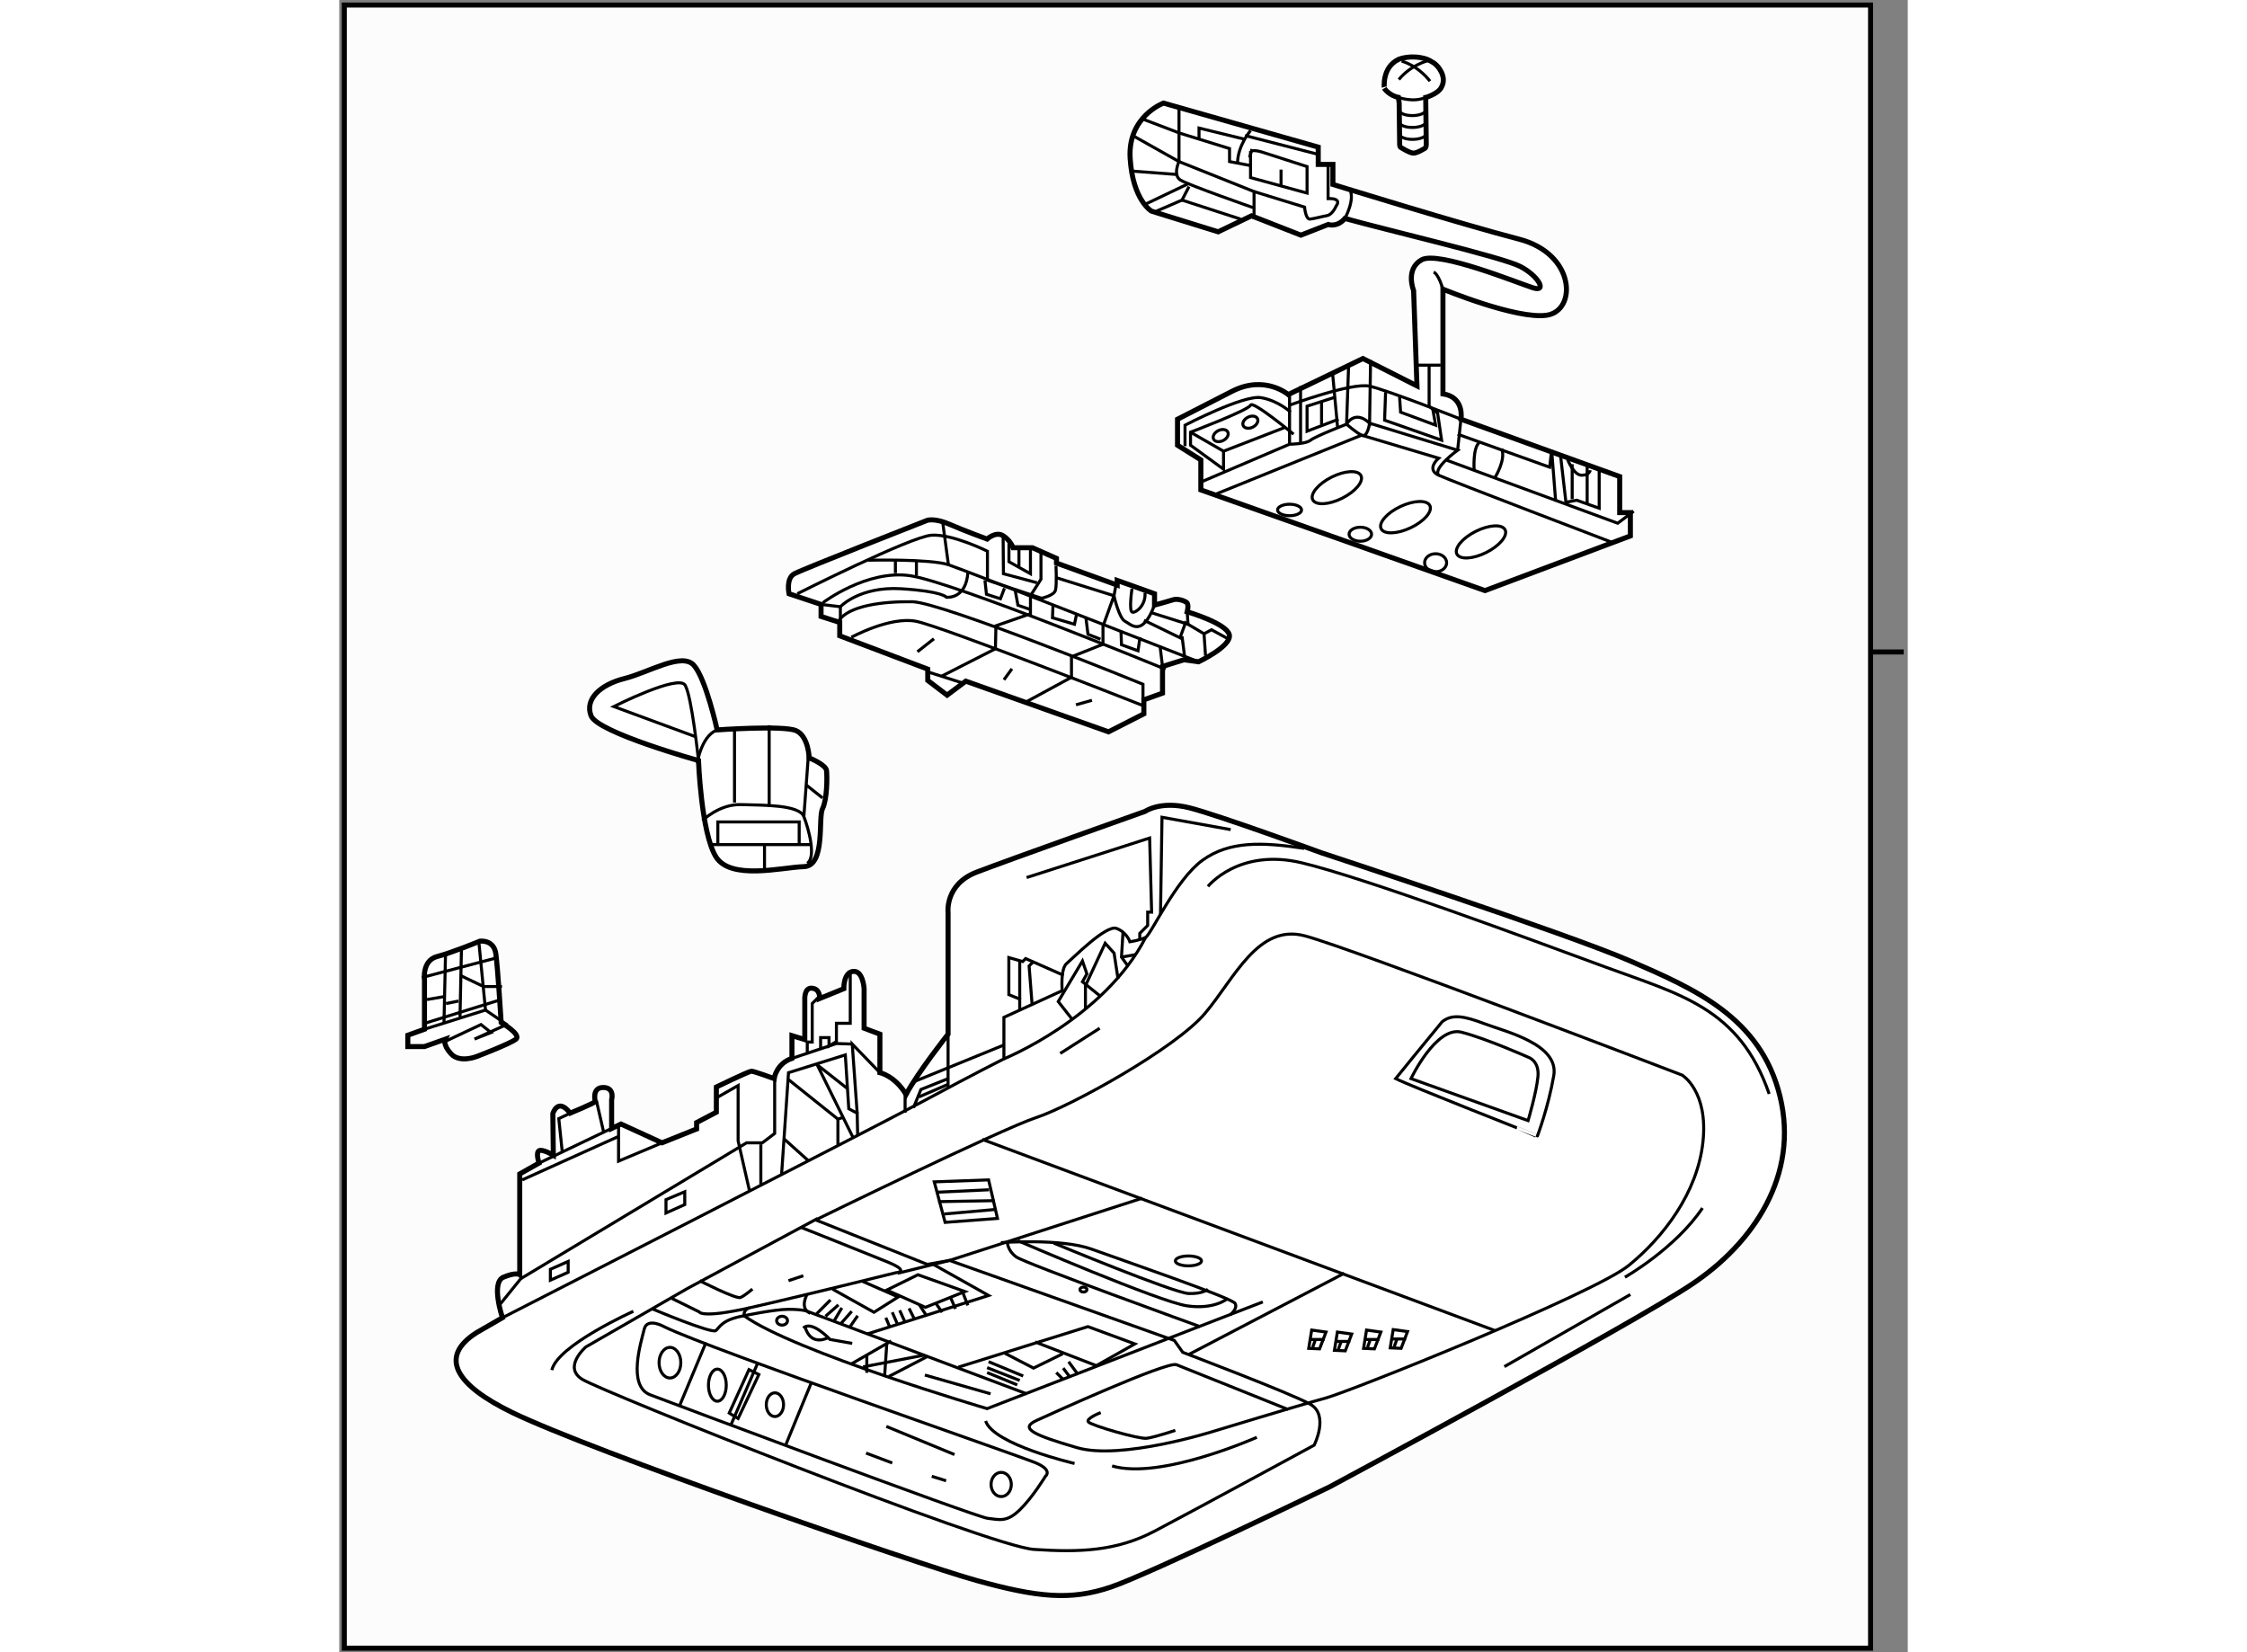 <?xml version="1.0" encoding="utf-8"?>
<!-- Generator: Adobe Illustrator 15.1.0, SVG Export Plug-In . SVG Version: 6.00 Build 0)  -->
<!DOCTYPE svg PUBLIC "-//W3C//DTD SVG 1.1//EN" "http://www.w3.org/Graphics/SVG/1.1/DTD/svg11.dtd">
<svg version="1.1" xmlns="http://www.w3.org/2000/svg" xmlns:xlink="http://www.w3.org/1999/xlink" x="0px" y="0px" width="244.8px"
	 height="180px" viewBox="50.064 12.914 155.521 163.82" enable-background="new 0 0 244.8 180" xml:space="preserve">
	
<rect x="50.064" y="12.914" width="155.521" height="163.82" fill="#808080" stroke="none"/>
	
<g><rect x="50.564" y="13.414" fill="#FCFCFC" stroke="#000000" stroke-width="0.5" width="151.335" height="162.92"></rect><line fill="none" stroke="#000000" stroke-width="0.5" x1="201.899" y1="77.557" x2="205.185" y2="77.557"></line></g><g><path fill="#FFFFFF" stroke="#000000" stroke-width="0.5" d="M102.104,110.945v3.92l1.567,0.588v3.82c0,0,1.469,0.295,2.596,2.156
			c1.176-2.205,4.164-5.977,4.164-5.977v-12.051c0,0-0.343-2.793,2.841-4.016c3.184-1.225,16.704-6.025,16.704-6.025
			s1.519-1.078,4.408-0.344s13.078,4.459,13.078,4.459s24.297,7.984,30.617,10.727c6.318,2.742,12.93,5.584,14.84,13.422
			s-2.643,14.549-8.719,18.613c-6.074,4.066-35.906,20.086-35.906,20.086s-17.682,8.57-21.699,9.943
			c-4.018,1.371-7.299,1.027-13.324-0.639c-6.025-1.664-38.158-12.834-46.045-16.654c-5.536-2.693-7.398-5.486-3.528-7.936
			c2.548-1.469,2.548-1.469,2.548-1.469s-1.175-3.479,0.098-4.016c1.273-0.539,1.616-0.246,1.616-0.246v-9.994l1.911-1.076
			c0,0-0.343-1.029,0-1.225c0.343-0.197,1.42,0.441,1.42,0.441l-0.049-4.115c0,0,0.489-1.666,1.714-0.049
			c2.008-0.834,2.498-1.127,2.498-1.127s-0.392-1.42,0.784-1.42s0.833,1.223,0.833,1.223v2.842l0.931-0.441l4.065,1.861l3.43-1.371
			v-0.637l1.959-1.027v-2.5c0,0,3.233-1.566,3.478-1.566s2.253,0.734,2.253,0.734s0.195-1.469,1.763-2.008c0-1.813,0-2.254,0-2.254
			l1.274,0.393v-3.918c0,0-0.098-1.273,0.735-1.176c0.833,0.098,0.735,1.027,0.735,1.027l2.4-0.979c0,0-0.048-1.617,0.931-1.715
			C102.005,109.135,102.104,110.945,102.104,110.945z"></path><path fill="none" stroke="#000000" stroke-width="0.3" d="M66.247,143.57c0,0,36.788-18.813,41.882-21.555
			c5.094-2.742,7.837-4.115,7.837-4.115v-4.113l5.78-2.646c0,0-0.195-2.152,0.441-2.693c0.637-0.539,3.918-3.871,4.947-3.479
			s1.322,1.322,1.322,1.322s1.029-0.146,1.568-0.439c0.539-0.295,2.987-5.732,5.633-7.643c2.645-1.91,5.878-1.813,10.091-1.176"></path><path fill="none" stroke="#000000" stroke-width="0.3" d="M136.197,100.805c0,0,3.037-3.82,9.258-2.352
			c6.221,1.471,22.682,7.594,30.127,10.336c7.445,2.744,13.322,4.066,16.262,12.59"></path><path fill="none" stroke="#000000" stroke-width="0.3" d="M154.811,119.861c0,0,3.135-3.871,4.605-5.635
			c0.98-0.783,2.154-0.586,4.213,0.197c2.057,0.783,7.396,2.01,6.857,5.143c-0.539,3.135-1.617,5.977-1.617,5.977
			S156.135,120.547,154.811,119.861z"></path><path fill="none" stroke="#000000" stroke-width="0.3" d="M156.33,119.861c0,0,2.498-5.242,4.996-4.605s6.662,2.498,6.662,2.498
			s1.078,0.344,0.93,1.91c-0.146,1.568-0.979,4.359-0.979,4.359L156.33,119.861z"></path><path fill="none" stroke="#000000" stroke-width="0.3" d="M79.228,142.932c0,0-7.544,3.381-8.082,5.83"></path><line fill="none" stroke="#000000" stroke-width="0.3" x1="113.811" y1="125.887" x2="164.656" y2="144.844"></line><line fill="none" stroke="#000000" stroke-width="0.3" x1="110.578" y1="137.887" x2="129.682" y2="131.715"></line><path fill="none" stroke="#000000" stroke-width="0.3" d="M141.635,142.002l-27.334,10.58c0,0-19.153-5.633-24.1-9.209
			c-2.205,0.393-2.4,1.127-2.792,1.471c-0.392,0.342-6.319-2.156-6.319-2.156"></path><path fill="none" stroke="#000000" stroke-width="0.3" d="M97.499,133.725l-12.932,6.955l-10.042,5.779
			c0,0-2.352,2.01-0.343,3.232c2.008,1.225,40.314,16.557,44.772,16.852c4.458,0.293,8.131,0.195,11.952-1.813
			c3.821-2.008,15.822-8.523,15.822-8.523s1.52-2.988-0.392-4.066s-12.638-5.143-12.638-5.143l-0.834-1.176l-22.288-7.936
			l-2.204,0.393l-11.07-4.408c0,0,18.418-9.014,21.847-10.141s13.813-6.857,16.753-10.336c2.938-3.477,5.241-8.916,9.895-7.691
			c4.653,1.227,37.423,13.814,37.423,13.814s2.598,1.566,2.059,6.613c-0.539,5.045-3.92,9.453-7.348,12.246
			s-27.578,12.49-30.125,13.176c-2.547,0.688-11.07,3.283-11.07,3.283s-9.16,2.891-13.52,1.617c-4.36-1.275-5.732-1.912-4.018-2.695
			c1.714-0.785,12.834-5.828,13.863-5.535l11.119,4.457"></path><path fill="none" stroke="#000000" stroke-width="0.3" d="M82.95,141.609l2.792,1.373c0,0,0.196,0.684,4.996-0.393
			c4.801-1.078,14.5-3.479,14.5-3.479s1.567-0.098-0.833-1.078c-2.4-0.979-8.572-3.428-8.572-3.428"></path><path fill="none" stroke="#000000" stroke-width="0.3" d="M85.792,139.896c0,0,3.625,1.859,4.065,1.664s1.175-0.832,1.175-0.832"></path><line fill="none" stroke="#000000" stroke-width="0.3" x1="94.609" y1="139.896" x2="96.079" y2="139.406"></line><line fill="none" stroke="#000000" stroke-width="0.3" x1="105.434" y1="139.16" x2="110.578" y2="137.887"></line><polyline fill="none" stroke="#000000" stroke-width="0.3" points="68.206,129.902 77.758,125.592 77.758,124.465 77.758,128.041 
			82.068,126.229 		"></polyline><line fill="none" stroke="#000000" stroke-width="0.3" x1="69.872" y1="128.238" x2="77.758" y2="124.465"></line><polyline fill="none" stroke="#000000" stroke-width="0.3" points="72.957,123.291 71.832,123.828 72.174,127.111 		"></polyline><line fill="none" stroke="#000000" stroke-width="0.3" x1="75.554" y1="122.016" x2="76.289" y2="125.201"></line><polyline fill="none" stroke="#000000" stroke-width="0.3" points="66.002,142.248 68.059,139.699 90.445,126.229 92.013,126.229 
			93.237,125.299 93.237,119.861 		"></polyline><polyline fill="none" stroke="#000000" stroke-width="0.3" points="87.457,121.771 89.613,120.547 89.613,126.033 90.739,130.98 
					"></polyline><line fill="none" stroke="#000000" stroke-width="0.3" x1="91.866" y1="130.344" x2="91.866" y2="126.377"></line><polyline fill="none" stroke="#000000" stroke-width="0.3" points="93.923,129.363 94.609,119.273 100.242,117.51 100.585,122.85 
			101.418,123.291 101.467,125.494 		"></polyline><polyline fill="none" stroke="#000000" stroke-width="0.3" points="101.418,123.291 100.928,116.432 103.671,119.273 		"></polyline><polyline fill="none" stroke="#000000" stroke-width="0.3" points="100.928,116.432 99.36,116.383 94.951,117.854 		"></polyline><polygon fill="none" stroke="#000000" stroke-width="0.3" points="82.461,131.861 82.461,133.184 84.322,132.352 84.322,131.078 
					"></polygon><polygon fill="none" stroke="#000000" stroke-width="0.3" points="70.999,138.768 70.999,139.846 72.762,139.063 72.762,137.986 
					"></polygon><line fill="none" stroke="#000000" stroke-width="0.3" x1="94.168" y1="125.836" x2="96.568" y2="127.992"></line><polyline fill="none" stroke="#000000" stroke-width="0.3" points="101.026,125.738 97.45,118.488 100.438,120.84 		"></polyline><polyline fill="none" stroke="#000000" stroke-width="0.3" points="94.609,119.959 99.507,123.877 99.948,123.73 		"></polyline><line fill="none" stroke="#000000" stroke-width="0.3" x1="99.507" y1="123.877" x2="99.507" y2="126.424"></line><polyline fill="none" stroke="#000000" stroke-width="0.3" points="97.572,111.803 96.96,112.416 96.96,116.236 96.47,116.236 
			96.47,117.117 96.47,117.363 		"></polyline><polyline fill="none" stroke="#000000" stroke-width="0.3" points="97.792,116.873 97.792,115.795 98.625,115.795 98.625,116.627 
			99.36,116.188 99.36,114.375 100.732,114.375 100.732,109.377 		"></polyline><line fill="none" stroke="#000000" stroke-width="0.3" x1="110.431" y1="115.453" x2="110.431" y2="120.84"></line><line fill="none" stroke="#000000" stroke-width="0.3" x1="106.169" y1="121.281" x2="106.169" y2="123.24"></line><line fill="none" stroke="#000000" stroke-width="0.3" x1="106.953" y1="120.203" x2="115.966" y2="116.529"></line><path fill="none" stroke="#000000" stroke-width="0.3" d="M115.966,117.9c0,0,9.944-4.016,14.059-12.049"></path><line fill="none" stroke="#000000" stroke-width="0.3" x1="121.551" y1="117.363" x2="125.469" y2="114.865"></line><polyline fill="none" stroke="#000000" stroke-width="0.3" points="117.534,113.002 117.534,111.973 116.456,111.533 
			116.456,107.859 117.828,108.252 118.122,107.957 121.893,109.623 		"></polyline><line fill="none" stroke="#000000" stroke-width="0.3" x1="117.534" y1="111.973" x2="117.534" y2="108.252"></line><polyline fill="none" stroke="#000000" stroke-width="0.3" points="118.758,112.463 118.464,108.691 118.93,108.227 		"></polyline><polyline fill="none" stroke="#000000" stroke-width="0.3" points="122.775,114.031 121.354,112.219 123.755,108.201 
			124.195,109.475 123.755,110.26 125.518,111.68 		"></polyline><polyline fill="none" stroke="#000000" stroke-width="0.3" points="124.049,113.002 124.049,110.65 126.008,106.439 
			126.89,107.418 127.281,109.965 		"></polyline><polyline fill="none" stroke="#000000" stroke-width="0.3" points="128.262,108.691 127.625,107.811 127.771,105.41 		"></polyline><line fill="none" stroke="#000000" stroke-width="0.3" x1="129.045" y1="107.564" x2="127.625" y2="107.811"></line><polyline fill="none" stroke="#000000" stroke-width="0.3" points="118.219,99.924 130.416,96.006 130.613,103.354 
			130.221,103.354 130.221,104.676 129.437,105.459 129.437,105.998 		"></polyline><polyline fill="none" stroke="#000000" stroke-width="0.3" points="138.45,95.172 131.642,93.947 131.494,103.549 		"></polyline><line fill="none" stroke="#000000" stroke-width="0.3" x1="134.237" y1="147.244" x2="149.717" y2="139.16"></line><line fill="none" stroke="#000000" stroke-width="0.3" x1="165.588" y1="148.418" x2="178.08" y2="141.268"></line><path fill="none" stroke="#000000" stroke-width="0.3" d="M177.539,139.553c0,0,4.998-2.844,7.691-6.859"></path><polyline fill="none" stroke="#000000" stroke-width="0.3" points="107.002,122.75 107.737,120.939 110.431,119.861 		"></polyline><line fill="none" stroke="#000000" stroke-width="0.3" x1="107.541" y1="121.674" x2="110.382" y2="120.449"></line><path fill="none" stroke="#000000" stroke-width="0.3" d="M82.363,144.5c0,0-1.764-1.027-2.058,0.195
			c-0.294,1.225-1.714,5.633,0.588,6.516c2.302,0.881,32.232,12.1,33.457,12.246c1.225,0.146,1.911,0.393,3.184-0.832
			c1.273-1.227,2.547-3.332,2.547-3.332s0.784-0.588-0.931-1.322C117.436,157.234,87.016,146.754,82.363,144.5z"></path><line fill="none" stroke="#000000" stroke-width="0.3" x1="94.364" y1="156.109" x2="96.862" y2="150.035"></line><line fill="none" stroke="#000000" stroke-width="0.3" x1="88.878" y1="154.248" x2="91.572" y2="148.027"></line><polygon fill="none" stroke="#000000" stroke-width="0.3" points="90.69,148.713 91.67,149.203 89.613,153.561 88.731,153.023 		
			"></polygon><line fill="none" stroke="#000000" stroke-width="0.3" x1="83.832" y1="152.238" x2="86.429" y2="146.018"></line><line fill="none" stroke="#000000" stroke-width="0.3" x1="104.308" y1="154.346" x2="111.068" y2="157.137"></line><line fill="none" stroke="#000000" stroke-width="0.3" x1="108.814" y1="159.293" x2="110.235" y2="159.734"></line><line fill="none" stroke="#000000" stroke-width="0.3" x1="102.299" y1="156.99" x2="104.896" y2="157.971"></line><path fill="none" stroke="#000000" stroke-width="0.3" d="M90.739,142.59c-0.637,0.195-0.538,0.783-0.538,0.783
			s2.988-0.637,4.408-0.637c1.421,0,1.862,0.195,1.862,0.195l21.749,8.182"></path><path fill="none" stroke="#000000" stroke-width="0.3" d="M125.567,152.975c0,0-1.519,0.586-1.225,0.93s4.997,1.715,5.78,1.617
			s2.841-0.783,2.841-0.783"></path><path fill="none" stroke="#000000" stroke-width="0.3" d="M141.047,155.424c0,0-9.553,4.262-14.354,2.842"></path><path fill="none" stroke="#000000" stroke-width="0.3" d="M122.971,158.02c0,0-8.033-1.861-8.817-4.213"></path><path fill="none" stroke="#000000" stroke-width="0.3" d="M115.672,136.123c0,0,5.976-0.439,8.964,0.637
			c2.988,1.078,13.961,4.85,14.254,5.389c0.295,0.539-0.489,1.127-0.489,1.127"></path><path fill="none" stroke="#000000" stroke-width="0.3" d="M116.309,136.074c0,0,0,0.832,0.881,1.469
			c0.882,0.637,18.223,6.908,18.223,6.908"></path><path fill="none" stroke="#000000" stroke-width="0.3" d="M117.337,135.928c0,0,14.059,6.072,16.802,6.465
			s4.017-0.734,4.017-0.734"></path><path fill="none" stroke="#000000" stroke-width="0.3" d="M120.914,136.172c0,0,11.903,4.949,13.374,4.998
			c1.469,0.047,1.91-0.441,1.91-0.441"></path><path fill="none" stroke="#000000" stroke-width="0.3" d="M96.47,141.217c0,0-0.833,1.42,0.294,1.91"></path><polyline fill="none" stroke="#000000" stroke-width="0.3" points="102.397,145.186 114.448,141.363 108.961,138.277 		"></polyline><line fill="none" stroke="#000000" stroke-width="0.3" x1="108.129" y1="149.252" x2="114.644" y2="151.113"></line><polyline fill="none" stroke="#000000" stroke-width="0.3" points="119.052,145.969 125.126,148.32 128.947,146.166 
			124.294,144.451 111.459,148.467 		"></polyline><polyline fill="none" stroke="#000000" stroke-width="0.3" points="116.064,147.096 118.905,148.564 121.795,147.145 		"></polyline><line fill="none" stroke="#000000" stroke-width="0.3" x1="121.158" y1="149.006" x2="121.844" y2="149.691"></line><line fill="none" stroke="#000000" stroke-width="0.3" x1="121.844" y1="148.564" x2="122.432" y2="149.35"></line><line fill="none" stroke="#000000" stroke-width="0.3" x1="122.383" y1="147.93" x2="123.314" y2="149.203"></line><line fill="none" stroke="#000000" stroke-width="0.3" x1="114.448" y1="147.93" x2="117.876" y2="149.35"></line><line fill="none" stroke="#000000" stroke-width="0.3" x1="114.301" y1="148.518" x2="117.534" y2="149.789"></line><line fill="none" stroke="#000000" stroke-width="0.3" x1="114.301" y1="149.006" x2="117.289" y2="150.23"></line><polygon fill="none" stroke="#000000" stroke-width="0.3" points="109.06,130.098 110.137,134.115 115.33,133.725 
			114.448,129.902 		"></polygon><line fill="none" stroke="#000000" stroke-width="0.3" x1="109.256" y1="131.127" x2="114.497" y2="130.883"></line><line fill="none" stroke="#000000" stroke-width="0.3" x1="109.452" y1="132.059" x2="115.036" y2="131.961"></line><line fill="none" stroke="#000000" stroke-width="0.3" x1="110.039" y1="133.283" x2="115.036" y2="132.842"></line><polyline fill="none" stroke="#000000" stroke-width="0.3" points="98.968,140.729 103.083,143.029 105.484,141.512 
			101.907,139.943 		"></polyline><polygon fill="none" stroke="#000000" stroke-width="0.3" points="104.357,140.826 107.443,139.307 112.097,140.973 
			108.178,142.539 		"></polygon><line fill="none" stroke="#000000" stroke-width="0.3" x1="97.401" y1="143.178" x2="98.772" y2="141.805"></line><line fill="none" stroke="#000000" stroke-width="0.3" x1="98.283" y1="143.422" x2="99.556" y2="142.295"></line><line fill="none" stroke="#000000" stroke-width="0.3" x1="99.115" y1="143.912" x2="99.899" y2="142.59"></line><line fill="none" stroke="#000000" stroke-width="0.3" x1="99.801" y1="144.156" x2="100.879" y2="142.932"></line><line fill="none" stroke="#000000" stroke-width="0.3" x1="100.683" y1="144.5" x2="101.467" y2="143.373"></line><line fill="none" stroke="#000000" stroke-width="0.3" x1="104.259" y1="143.568" x2="104.651" y2="144.5"></line><line fill="none" stroke="#000000" stroke-width="0.3" x1="104.896" y1="143.029" x2="105.434" y2="144.256"></line><line fill="none" stroke="#000000" stroke-width="0.3" x1="105.631" y1="142.834" x2="106.12" y2="143.912"></line><line fill="none" stroke="#000000" stroke-width="0.3" x1="106.561" y1="142.639" x2="107.051" y2="143.617"></line><line fill="none" stroke="#000000" stroke-width="0.3" x1="107.59" y1="142.295" x2="108.325" y2="143.422"></line><line fill="none" stroke="#000000" stroke-width="0.3" x1="109.255" y1="142.197" x2="109.843" y2="143.029"></line><line fill="none" stroke="#000000" stroke-width="0.3" x1="110.676" y1="141.561" x2="111.166" y2="142.688"></line><line fill="none" stroke="#000000" stroke-width="0.3" x1="111.852" y1="140.973" x2="112.391" y2="142.344"></line><line fill="none" stroke="#000000" stroke-width="0.3" x1="100.879" y1="148.125" x2="104.798" y2="145.871"></line><line fill="none" stroke="#000000" stroke-width="0.3" x1="104.553" y1="149.398" x2="108.423" y2="147.389"></line><path fill="none" stroke="#000000" stroke-width="0.3" d="M100.928,146.115l-2.205-0.391c0,0-1.812-1.961-2.645-1.127"></path><path fill="none" stroke="#000000" stroke-width="0.3" d="M98.577,145.527c0,0-1.763,1.031-2.351-1.125"></path><polygon fill="none" stroke="#000000" stroke-width="0.3" points="146.189,146.605 147.268,146.656 147.904,144.99 
			146.484,144.793 		"></polygon><line fill="none" stroke="#000000" stroke-width="0.3" x1="146.337" y1="145.725" x2="147.758" y2="145.725"></line><line fill="none" stroke="#000000" stroke-width="0.3" x1="146.876" y1="145.676" x2="146.582" y2="146.508"></line><polygon fill="none" stroke="#000000" stroke-width="0.3" points="148.738,146.801 149.814,146.852 150.451,145.186 
			149.031,144.988 		"></polygon><line fill="none" stroke="#000000" stroke-width="0.3" x1="148.885" y1="145.92" x2="150.305" y2="145.92"></line><line fill="none" stroke="#000000" stroke-width="0.3" x1="149.424" y1="145.871" x2="149.129" y2="146.703"></line><polygon fill="none" stroke="#000000" stroke-width="0.3" points="151.627,146.605 152.705,146.656 153.342,144.99 
			151.922,144.793 		"></polygon><line fill="none" stroke="#000000" stroke-width="0.3" x1="151.773" y1="145.725" x2="153.195" y2="145.725"></line><line fill="none" stroke="#000000" stroke-width="0.3" x1="152.313" y1="145.676" x2="152.02" y2="146.508"></line><polygon fill="none" stroke="#000000" stroke-width="0.3" points="154.271,146.557 155.35,146.605 155.986,144.941 
			154.566,144.744 		"></polygon><line fill="none" stroke="#000000" stroke-width="0.3" x1="154.42" y1="145.676" x2="155.84" y2="145.676"></line><line fill="none" stroke="#000000" stroke-width="0.3" x1="154.959" y1="145.625" x2="154.664" y2="146.459"></line><ellipse fill="none" stroke="#000000" stroke-width="0.3" cx="93.972" cy="143.863" rx="0.539" ry="0.439"></ellipse><ellipse fill="none" stroke="#000000" stroke-width="0.3" cx="134.262" cy="137.936" rx="1.298" ry="0.49"></ellipse><ellipse fill="none" stroke="#000000" stroke-width="0.3" cx="123.853" cy="140.777" rx="0.343" ry="0.244"></ellipse><ellipse fill="none" stroke="#000000" stroke-width="0.3" cx="82.853" cy="148.027" rx="1.078" ry="1.518"></ellipse><ellipse fill="none" stroke="#000000" stroke-width="0.3" cx="87.555" cy="150.256" rx="0.882" ry="1.592"></ellipse><ellipse fill="none" stroke="#000000" stroke-width="0.3" cx="93.262" cy="152.191" rx="0.857" ry="1.176"></ellipse><ellipse fill="none" stroke="#000000" stroke-width="0.3" cx="115.697" cy="160.102" rx="1.004" ry="1.199"></ellipse><line fill="none" stroke="#000000" stroke-width="0.3" x1="104.357" y1="146.092" x2="104.136" y2="149.398"></line><line fill="none" stroke="#000000" stroke-width="0.3" x1="102.373" y1="147.268" x2="102.373" y2="149.031"></line><line fill="none" stroke="#000000" stroke-width="0.3" x1="108.104" y1="147.268" x2="102.005" y2="148.443"></line></g>



	
<g><path fill="#FFFFFF" stroke="#000000" stroke-width="0.5" d="M58.515,116.683h-1.653v-1.123l1.653-0.596v-4.894
			c0,0-0.265-1.918,1.256-2.315c1.521-0.396,4.233-1.521,4.233-1.521s1.389-0.197,1.587,1.258c0.199,1.456,0.528,6.811,0.528,6.811
			s2.051,1.189,1.456,1.653c-0.596,0.464-3.902,1.719-3.902,1.719s-1.654,0.662-2.514-0.264c-0.859-0.925-0.594-1.455-0.594-1.455
			L58.515,116.683z"></path><polyline fill="none" stroke="#000000" stroke-width="0.3" points="58.515,114.964 64.566,113.063 63.921,106.465 		"></polyline><line fill="none" stroke="#000000" stroke-width="0.3" x1="62.037" y1="113.756" x2="62.186" y2="106.764"></line><line fill="none" stroke="#000000" stroke-width="0.3" x1="60.449" y1="114.302" x2="60.598" y2="107.654"></line><line fill="none" stroke="#000000" stroke-width="0.3" x1="64.566" y1="113.063" x2="66.749" y2="114.55"></line><polyline fill="none" stroke="#000000" stroke-width="0.3" points="60.647,116.137 64.12,114.5 65.112,115.293 63.475,115.939 
			66.55,114.55 		"></polyline><line fill="none" stroke="#000000" stroke-width="0.3" x1="58.763" y1="112.021" x2="60.5" y2="111.723"></line><line fill="none" stroke="#000000" stroke-width="0.3" x1="60.647" y1="112.417" x2="61.888" y2="112.169"></line><polyline fill="none" stroke="#000000" stroke-width="0.3" points="62.086,109.64 64.367,110.729 66.203,110.729 		"></polyline><line fill="none" stroke="#000000" stroke-width="0.3" x1="58.268" y1="109.838" x2="65.607" y2="107.902"></line><line fill="none" stroke="#000000" stroke-width="0.3" x1="58.466" y1="114.399" x2="65.806" y2="112.118"></line></g>



	
<g><path fill="#FFFFFF" stroke="#000000" stroke-width="0.5" d="M94.661,71.786c0,0-0.332-1.52,0.529-1.984
			c0.86-0.463,13.16-5.291,13.16-5.291s0.727-0.265,2.248,0.397c1.521,0.662,3.703,1.456,3.703,1.456s0.859-0.792,1.587-0.331
			c0.729,0.461,0.992,1.19,0.992,1.19h1.917l2.381,1.058v0.462l6.02,2.184v-0.464l3.702,1.324v1.123c0,0,1.455-0.394,1.852-0.527
			c0.397-0.134,1.057,0.065,1.322,0.263c0.264,0.199,0.066,0.927,0.066,0.927s3.836,1.123,4.166,2.248
			c0.329,1.126-3.043,2.712-3.043,2.712l-1.454-0.198l-2.116,0.661v2.646l-1.851,0.662v1.388l-3.506,1.785l-14.151-5.025
			l-1.852,1.388l-1.917-1.456v-1.123l-8.729-3.307v-1.324l-1.851-0.594v-1.191L94.661,71.786z"></path><path fill="none" stroke="#000000" stroke-width="0.3" d="M100.843,76.1c0,0,3.819-2.083,6.398-1.587
			c2.58,0.496,22.566,8.382,22.566,8.382"></path><path fill="none" stroke="#000000" stroke-width="0.3" d="M129.757,82.498v-1.736c0,0-19.936-8.134-22.863-8.183
			c-2.927-0.05-6.348,0.396-7.291,1.884"></path><line fill="none" stroke="#000000" stroke-width="0.3" x1="108.234" y1="79.472" x2="111.953" y2="80.663"></line><path fill="none" stroke="#000000" stroke-width="0.3" d="M98.017,72.677c0,0,4.364-3.322,8.679-2.677
			c4.314,0.645,25.294,9.274,25.294,9.274"></path><path fill="none" stroke="#000000" stroke-width="0.3" d="M95.486,71.785c0,0,11.209-5.654,13.293-5.803
			c2.083-0.147,5.554,1.587,5.554,1.587v2.876l5.356,1.785c0,0,1.239-0.248,1.388-0.792c0.149-0.546,0.051-2.431,0.051-2.431"></path><path fill="none" stroke="#000000" stroke-width="0.3" d="M102.48,68.461c0,0,6.199-0.149,7.985,0.447
			c1.786,0.595,24.798,9.623,24.798,9.623"></path><path fill="none" stroke="#000000" stroke-width="0.3" d="M121.178,70.198l5.703,1.785c0,0,0.497,2.232,1.092,2.53
			c0.596,0.298,1.688,1.656,2.927-1.604"></path><polyline fill="none" stroke="#000000" stroke-width="0.3" points="109.771,79.968 115.126,77.24 115.176,74.959 118.599,73.769 
			118.599,71.982 119.641,70.347 119.641,67.569 		"></polyline><polyline fill="none" stroke="#000000" stroke-width="0.3" points="118.103,82.546 122.666,80.067 122.666,78.034 125.79,76.794 
			125.79,75.008 126.881,71.982 127.13,70.645 		"></polyline><polyline fill="none" stroke="#000000" stroke-width="0.3" points="115.888,66.033 115.92,69.801 119.243,70.693 		"></polyline><polyline fill="none" stroke="#000000" stroke-width="0.3" points="118.599,67.42 118.599,69.801 116.466,68.61 116.466,66.775 		
			"></polyline><line fill="none" stroke="#000000" stroke-width="0.3" x1="117.458" y1="69.057" x2="117.458" y2="67.371"></line><line fill="none" stroke="#000000" stroke-width="0.3" x1="110.465" y1="68.908" x2="109.918" y2="64.841"></line><polyline fill="none" stroke="#000000" stroke-width="0.3" points="138.189,76.249 136.552,75.356 135.809,75.753 133.974,74.662 
			133.428,76.148 129.857,74.414 		"></polyline><line fill="none" stroke="#000000" stroke-width="0.3" x1="133.627" y1="76.001" x2="133.875" y2="77.935"></line><line fill="none" stroke="#000000" stroke-width="0.3" x1="135.958" y1="77.935" x2="135.809" y2="75.753"></line><polyline fill="none" stroke="#000000" stroke-width="0.3" points="130.601,73.669 134.222,74.811 134.14,73.571 		"></polyline><polyline fill="none" stroke="#000000" stroke-width="0.3" points="97.835,72.843 99.752,73.074 99.752,74.628 		"></polyline><path fill="none" stroke="#000000" stroke-width="0.3" d="M99.752,73.074c0,0,1.885-2.033,6.001-1.785
			c4.116,0.248,4.513,0.842,4.513,0.842s1.984,0.248,2.133-2.528"></path><line fill="none" stroke="#000000" stroke-width="0.3" x1="105.208" y1="68.362" x2="105.208" y2="69.75"></line><line fill="none" stroke="#000000" stroke-width="0.3" x1="107.291" y1="70" x2="107.291" y2="68.562"></line><line fill="none" stroke="#000000" stroke-width="0.3" x1="109.027" y1="76.249" x2="107.39" y2="77.538"></line><line fill="none" stroke="#000000" stroke-width="0.3" x1="115.97" y1="80.316" x2="116.764" y2="79.224"></line><line fill="none" stroke="#000000" stroke-width="0.3" x1="123.112" y1="82.796" x2="124.7" y2="82.349"></line><path fill="none" stroke="#000000" stroke-width="0.3" d="M128.667,71.289c0,0-0.347,2.281,0.049,2.331
			c0.398,0.049,1.34-0.744,1.24-1.934"></path><polyline fill="none" stroke="#000000" stroke-width="0.3" points="114.085,70.445 114.235,71.835 115.623,72.281 116.02,71.239 
					"></polyline><polyline fill="none" stroke="#000000" stroke-width="0.3" points="117.062,71.338 117.359,72.925 118.648,73.372 		"></polyline><polyline fill="none" stroke="#000000" stroke-width="0.3" points="120.831,72.975 120.782,74.166 122.963,74.811 123.161,73.868 
					"></polyline><polyline fill="none" stroke="#000000" stroke-width="0.3" points="124.104,74.214 124.302,75.802 125.543,76.297 		"></polyline><polyline fill="none" stroke="#000000" stroke-width="0.3" points="127.577,75.554 127.626,76.843 129.262,77.439 129.461,76.1 		
			"></polyline><line fill="none" stroke="#000000" stroke-width="0.3" x1="131.444" y1="76.942" x2="131.692" y2="78.994"></line></g>



	
<g><path fill="#FFFFFF" stroke="#000000" stroke-width="0.5" d="M135.494,58.512v2.976l28.171,9.985l14.417-5.422v-2.313h-1.059
			v-3.572l-15.739-5.686c0,0,0.397-2.185-1.785-2.514c0-3.636,0-10.382,0-10.382s7.341,3.042,10.316,2.58
			c2.976-0.464,2.844-6.084-2.777-7.54c-5.622-1.454-18.45-5.422-18.45-5.422v-1.984h-1.455v-1.719l-15.342-4.364
			c0,0-3.572,1.322-3.307,5.488s2.115,5.225,2.115,5.225l6.613,2.05l3.307-1.587l4.895,1.918l2.711-1.059
			c0,0,0.859,0.33,1.652-0.596c4.034,1.126,15.607,3.836,17.393,4.762c1.786,0.924,2.71,2.578,1.258,2.115
			c-1.456-0.461-9.393-3.703-11.046-2.776s-0.793,3.042-0.793,3.042l0.332,9.457l-5.358-2.71l-7.404,3.57
			c0,0-2.314-1.981-5.556-0.33s-5.423,2.778-5.423,2.778v2.579L135.494,58.512z"></path><path fill="none" stroke="#000000" stroke-width="0.3" d="M149.777,34.573c0,0,1.058-1.918,0.463-2.911"></path><path fill="none" stroke="#000000" stroke-width="0.3" d="M159.499,41.583c0,0-0.43-1.489-0.925-1.688"></path><line fill="none" stroke="#000000" stroke-width="0.3" x1="156.688" y1="49.121" x2="159.268" y2="49.121"></line><path fill="none" stroke="#000000" stroke-width="0.3" d="M136.949,61.917l14.481-5.854l7.639,2.282c0,0-1.289,1.092,0,1.687
			c1.29,0.594,17.16,6.646,17.16,6.646"></path><path fill="none" stroke="#000000" stroke-width="0.3" d="M135.461,60.727l8.828-3.769c0,0,1.587,0,2.084-0.397
			c0.495-0.396,3.57-1.587,3.57-1.587s0.892,0.793,1.487,1.09c0.597,0.298,0.794-1.189,0.794-1.189l8.729,2.678
			c0,0-2.479,1.785-1.884,2.48"></path><polyline fill="none" stroke="#000000" stroke-width="0.3" points="159.863,58.543 176.825,64.794 178.412,63.604 		"></polyline><line fill="none" stroke="#000000" stroke-width="0.3" x1="160.953" y1="57.552" x2="161.284" y2="54.479"></line><line fill="none" stroke="#000000" stroke-width="0.3" x1="144.289" y1="56.958" x2="144.289" y2="52.031"></line><line fill="none" stroke="#000000" stroke-width="0.3" x1="145.381" y1="56.857" x2="145.381" y2="51.204"></line><path fill="none" stroke="#000000" stroke-width="0.3" d="M143.893,55.27l-6.15,2.381v1.787l-3.273-2.381v-1.29
			c0,0,5.754-2.183,5.952-2.679c0.198-0.496,4.265,2.876,4.265,2.876"></path><line fill="none" stroke="#000000" stroke-width="0.3" x1="149.051" y1="55.27" x2="148.555" y2="49.915"></line><path fill="none" stroke="#000000" stroke-width="0.3" d="M152.323,48.624l-0.099,6.25c-1.487-1.39-2.281,0.099-2.281,0.099
			l0.198-5.753"></path><polyline fill="none" stroke="#000000" stroke-width="0.3" points="160.953,55.965 170.079,59.238 170.278,57.552 170.674,62.611 
					"></polyline><path fill="none" stroke="#000000" stroke-width="0.3" d="M144.289,53.088c0,0,6.15-2.281,7.936-1.884
			c1.785,0.397,9.06,3.275,9.06,3.275"></path><polyline fill="none" stroke="#000000" stroke-width="0.3" points="153.812,51.799 153.712,54.577 159.367,56.561 158.97,53.882 
			158.127,53.187 158.127,49.17 		"></polyline><polyline fill="none" stroke="#000000" stroke-width="0.3" points="155.2,52.294 155.299,53.783 158.771,55.072 158.474,53.386 		
			"></polyline><polyline fill="none" stroke="#000000" stroke-width="0.3" points="140.768,34.638 140.768,31.91 133.328,28.935 133.328,23.529 
					"></polyline><polyline fill="none" stroke="#000000" stroke-width="0.3" points="134.32,31.415 133.626,32.754 131.097,33.845 		"></polyline><line fill="none" stroke="#000000" stroke-width="0.3" x1="133.626" y1="32.754" x2="139.429" y2="34.638"></line><path fill="none" stroke="#000000" stroke-width="0.3" d="M140.768,31.91l5.01,1.539c0,0,0.099,1.239,0.545,1.189
			c0.446-0.049,1.141-0.248,1.688-0.347c0.545-0.099,0.893-0.942,0.893-0.942s0.693-0.794-0.795-0.744c0-3.322,0-3.322,0-3.322"></path><line fill="none" stroke="#000000" stroke-width="0.3" x1="140.321" y1="28.538" x2="140.57" y2="27.695"></line><line fill="none" stroke="#000000" stroke-width="0.3" x1="143.445" y1="29.728" x2="143.445" y2="31.366"></line><polyline fill="none" stroke="#000000" stroke-width="0.3" points="135.313,26.703 135.313,25.612 139.775,26.703 		"></polyline><path fill="none" stroke="#000000" stroke-width="0.3" d="M140.421,25.86c0,0-1.24,1.438-1.29,3.173"></path><line fill="none" stroke="#000000" stroke-width="0.3" x1="139.875" y1="26.356" x2="147.018" y2="28.191"></line><path fill="none" stroke="#000000" stroke-width="0.3" d="M128.914,26.455l4.414,2.48c0,0-0.645,1.339,0.148,1.835
			c0.794,0.496,7.191,2.728,7.191,2.728"></path><path fill="none" stroke="#000000" stroke-width="0.3" d="M129.857,24.769l3.521,1.339l4.96,1.537v1.29l2.083,0.397v-1.438v2.232
			v0.397l5.604,1.537V29.43c0,0-3.67-1.19-4.465-1.438c-0.793-0.248-1.14-0.099-1.14-0.099"></path><line fill="none" stroke="#000000" stroke-width="0.3" x1="128.666" y1="29.877" x2="133.229" y2="30.224"></line><line fill="none" stroke="#000000" stroke-width="0.3" x1="129.807" y1="33.25" x2="134.172" y2="31.167"></line><path fill="none" stroke="#000000" stroke-width="0.3" d="M162.59,59.486c0,0-0.147-2.133,0.497-2.678"></path><path fill="none" stroke="#000000" stroke-width="0.3" d="M164.673,60.23c0,0,1.092-1.735,0.646-2.827"></path><line fill="none" stroke="#000000" stroke-width="0.3" x1="171.171" y1="58.197" x2="171.715" y2="62.909"></line><polyline fill="none" stroke="#000000" stroke-width="0.3" points="171.715,62.709 172.757,62.512 174.99,63.306 174.99,59.387 		
			"></polyline><path fill="none" stroke="#000000" stroke-width="0.3" d="M171.865,58.495c0,0,0.595,1.538,1.389,1.538s0.843-0.496,0.843-0.496"></path><line fill="none" stroke="#000000" stroke-width="0.3" x1="137.742" y1="57.651" x2="134.469" y2="55.767"></line><path fill="none" stroke="#000000" stroke-width="0.3" d="M133.924,57.155v-2.083c0,0,5.803-3.025,7.539-2.728
			c1.734,0.298,2.926,1.438,2.926,1.438"></path><ellipse fill="none" stroke="#000000" stroke-width="0.3" cx="144.29" cy="63.479" rx="1.19" ry="0.569"></ellipse><ellipse fill="none" stroke="#000000" stroke-width="0.3" cx="151.307" cy="65.884" rx="1.116" ry="0.695"></ellipse><ellipse fill="none" stroke="#000000" stroke-width="0.3" cx="158.771" cy="68.712" rx="1.092" ry="0.893"></ellipse><ellipse transform="matrix(0.449 0.894 -0.894 0.449 149.516 -109.144)" fill="none" stroke="#000000" stroke-width="0.3" cx="163.196" cy="66.578" rx="1.17" ry="2.675"></ellipse><ellipse transform="matrix(0.426 0.905 -0.905 0.426 147.471 -104.13)" fill="none" stroke="#000000" stroke-width="0.3" cx="155.795" cy="64.149" rx="1.169" ry="2.674"></ellipse><ellipse transform="matrix(0.448 0.894 -0.894 0.448 137.004 -99.388)" fill="none" stroke="#000000" stroke-width="0.3" cx="149.001" cy="61.272" rx="1.17" ry="2.674"></ellipse><ellipse transform="matrix(0.449 0.893 -0.893 0.449 125.906 -91.871)" fill="none" stroke="#000000" stroke-width="0.3" cx="137.46" cy="56.175" rx="0.547" ry="0.788"></ellipse><ellipse transform="matrix(0.448 0.894 -0.894 0.448 126.465 -95.302)" fill="none" stroke="#000000" stroke-width="0.3" cx="140.42" cy="54.776" rx="0.547" ry="0.788"></ellipse><polyline fill="none" stroke="#000000" stroke-width="0.3" points="148.803,52.294 146.025,53.187 146.025,55.667 149.149,54.478 
					"></polyline><line fill="none" stroke="#000000" stroke-width="0.3" x1="147.463" y1="55.022" x2="147.463" y2="52.742"></line><line fill="none" stroke="#000000" stroke-width="0.3" x1="172.312" y1="62.413" x2="172.312" y2="58.94"></line><line fill="none" stroke="#000000" stroke-width="0.3" x1="173.798" y1="62.81" x2="173.798" y2="59.14"></line></g>



	
<g><path fill="#FFFFFF" stroke="#000000" stroke-width="0.5" d="M155.103,18.798c0,0,1.206-0.51,2.737-0.034
			c0,0,0.667,0.249,1.025,0.622c0,0,1.109,1.068,0.479,2.184c0,0-0.184,0.525-1.395,0.964l-0.159,0.036l0.006,0.53l0.048,4.098
			c0,0,0.019,0.261-0.108,0.405c0,0-0.767,0.489-1.153,0.495c-0.381,0.004-1.258-0.563-1.258-0.563l-0.088-0.089
			c-0.027-0.042-0.03-0.171-0.03-0.219l-0.048-4.098l-0.08-0.561c-0.905-0.178-1.39-0.883-1.39-0.883S153.404,19.61,155.103,18.798z
			"></path><path fill="none" stroke="#000000" stroke-width="0.3" d="M155.195,26.208c0.003,0.3,0.595,0.533,1.323,0.525
			c0.728-0.01,1.316-0.256,1.313-0.557"></path><path fill="none" stroke="#000000" stroke-width="0.3" d="M155.182,25.025c0.003,0.3,0.595,0.536,1.323,0.526
			c0.727-0.008,1.315-0.255,1.313-0.556"></path><path fill="none" stroke="#000000" stroke-width="0.3" d="M155.168,23.844c0.003,0.299,0.596,0.539,1.323,0.531
			c0.727-0.008,1.315-0.261,1.313-0.56"></path><path fill="none" stroke="#000000" stroke-width="0.3" d="M155.078,22.567c0,0,1.481,0.554,2.712,0.001"></path><path fill="none" stroke="#000000" stroke-width="0.3" d="M158.011,18.931c0,0-1.685,0.399-2.885,1.87"></path><path fill="none" stroke="#000000" stroke-width="0.3" d="M158.207,20.962c0,0-0.988-1.419-2.801-1.992"></path></g>



	
<g><path fill="#FFFFFF" stroke="#000000" stroke-width="0.5" d="M85.683,88.326c0,0-9.986-2.777-10.647-4.431
			c-0.661-1.652,0.926-3.107,3.307-3.702c2.38-0.596,5.688-2.645,6.878-1.322c1.19,1.322,2.313,6.414,2.313,6.414
			s6.548-0.463,7.804,0.066c1.256,0.528,1.322,2.71,1.322,2.71s1.654,0.661,1.72,1.258c0.066,0.594,0.066,2.844-0.397,3.77
			c-0.462,0.925,0.331,5.686-1.852,5.753c-2.182,0.065-7.273,1.388-8.729-0.991C85.948,95.47,85.683,88.326,85.683,88.326z"></path><path fill="none" stroke="#000000" stroke-width="0.3" d="M85.353,85.947l-8.067-2.977c0,0,6.415-3.241,7.076-2.115
			c0.661,1.125,1.322,7.471,1.322,7.471"></path><path fill="none" stroke="#000000" stroke-width="0.3" d="M85.551,88.592c0,0,0.463-3.041,2.249-3.373"></path><path fill="none" stroke="#000000" stroke-width="0.3" d="M86.08,94.278c0,0,1.653-1.654,3.835-1.587
			c2.183,0.067,5.755,0,6.217,1.19c0.463,1.191,1.256,4.034,0.33,4.631"></path><polyline fill="none" stroke="#000000" stroke-width="0.3" points="86.808,96.659 96.925,96.659 92.23,96.659 92.23,99.239 		"></polyline><polyline fill="none" stroke="#000000" stroke-width="0.3" points="87.602,96.528 87.602,94.411 95.668,94.411 95.668,96.659 		
			"></polyline><line fill="none" stroke="#000000" stroke-width="0.3" x1="96.132" y1="93.882" x2="96.595" y2="87.6"></line><line fill="none" stroke="#000000" stroke-width="0.3" x1="89.255" y1="92.493" x2="89.255" y2="85.086"></line><line fill="none" stroke="#000000" stroke-width="0.3" x1="92.693" y1="92.891" x2="92.693" y2="84.822"></line><line fill="none" stroke="#000000" stroke-width="0.3" x1="96.396" y1="90.774" x2="97.983" y2="92.03"></line></g>


</svg>